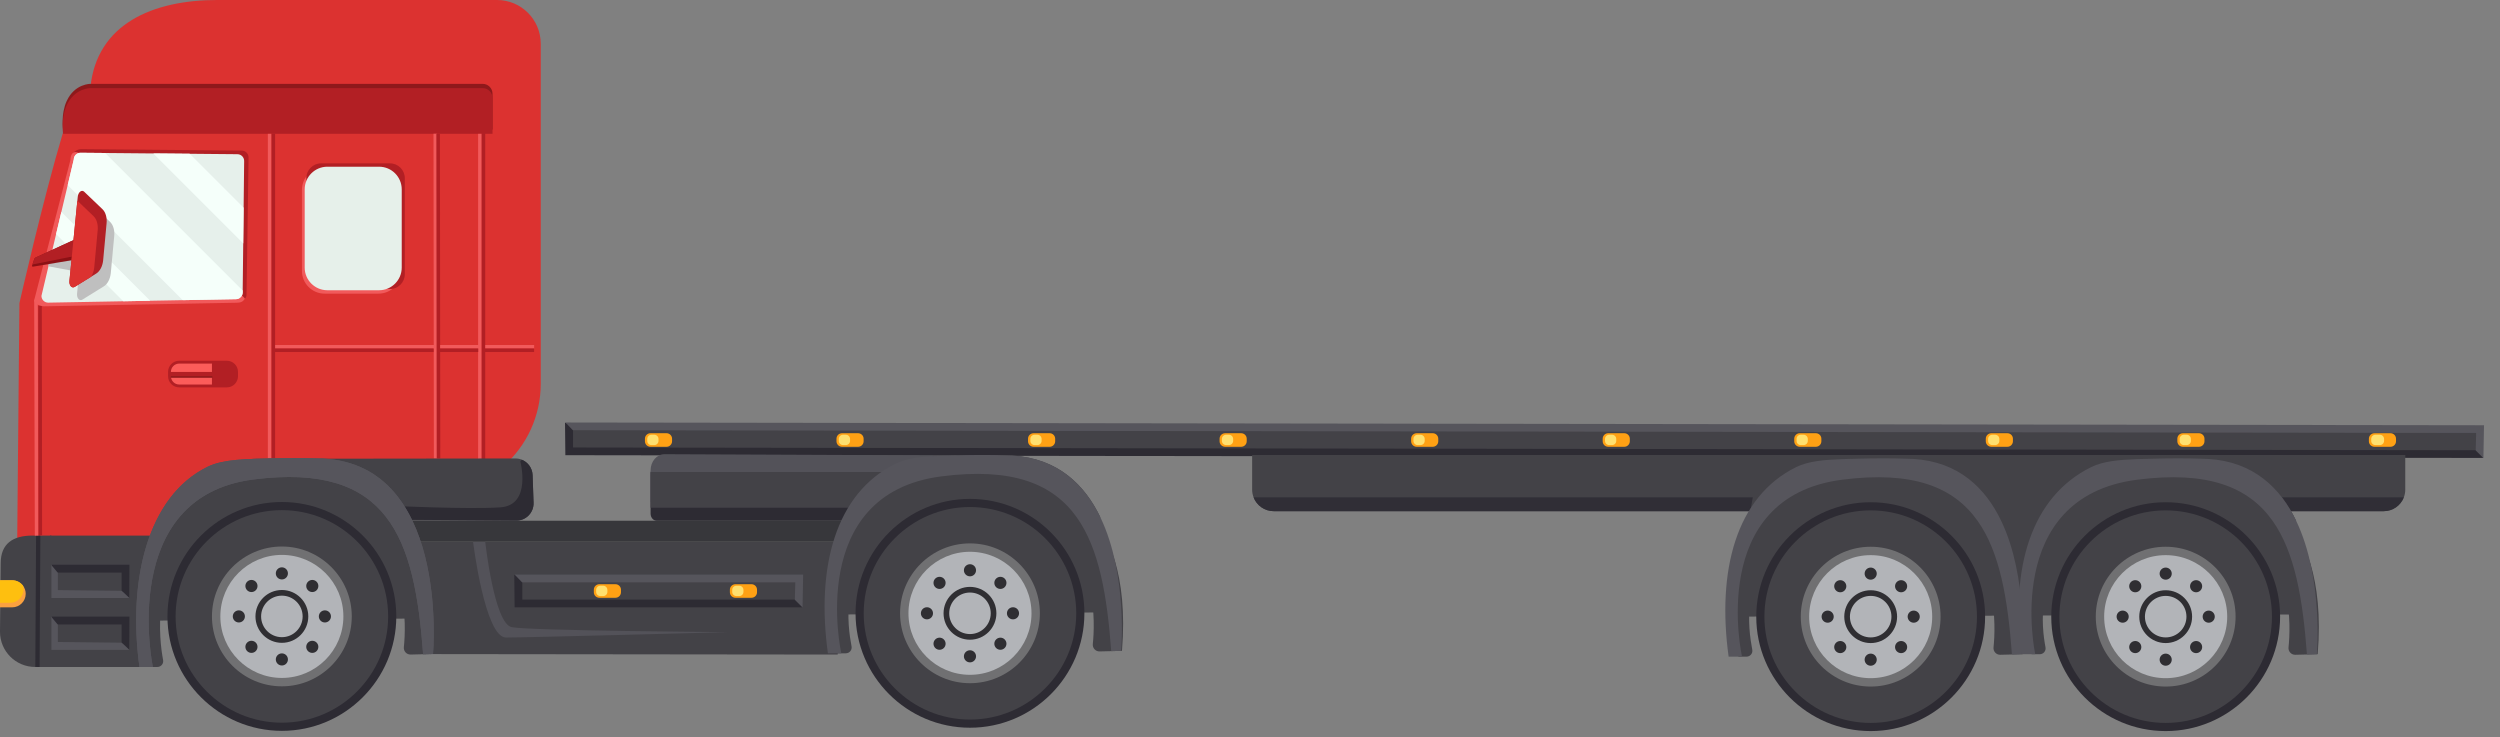 <?xml version="1.0" encoding="UTF-8" standalone="no"?><!DOCTYPE svg PUBLIC "-//W3C//DTD SVG 1.1//EN" "http://www.w3.org/Graphics/SVG/1.1/DTD/svg11.dtd"><svg width="100%" height="100%" viewBox="0 0 6095 1797" version="1.1" xmlns="http://www.w3.org/2000/svg" xmlns:xlink="http://www.w3.org/1999/xlink" xml:space="preserve" xmlns:serif="http://www.serif.com/" style="fill-rule:evenodd;clip-rule:evenodd;stroke-linejoin:round;stroke-miterlimit:2;"><rect x="0" y="0" width="6095" height="1797" fill="#808080" stroke="none"/><rect id="yellow-truck" x="0" y="0" width="6094.55" height="1796.86" style="fill:none;"/><clipPath id="_clip1"><rect x="0" y="0" width="6094.55" height="1796.86"/></clipPath><g clip-path="url(#_clip1)"><g><path d="M6046.57,1103.47l-0,-60.934l-4659.15,-3.233l-0,60.934l4659.15,3.233Z" style="fill:#434247;fill-rule:nonzero;"/><path d="M1378.33,1109.76l4675.73,6.716l-7.612,-18.796l-4649.32,-6.716l-0,-51.538l-19.625,-9.204l0.833,79.538Z" style="fill:#2d2b33;fill-rule:nonzero;"/><path d="M6054.54,1116.83l1.48,-80.083l-4677.43,-6.717l17.917,18.796l4640.38,6.717l-1.129,42.617l18.791,18.67Z" style="fill:#56555c;fill-rule:nonzero;"/><path d="M2105.5,1075.78l-0,-6.116c-0,-7.442 -6.042,-13.484 -13.5,-13.484l-39.167,0c-7.458,0 -13.5,6.042 -13.5,13.484l0,6.116c0,7.446 6.042,13.484 13.5,13.484l39.167,-0c7.458,-0 13.5,-6.038 13.5,-13.484Z" style="fill:#ffa114;fill-rule:nonzero;"/><path d="M2072.42,1074.85l-0,-4.671c-0,-5.683 -4.625,-10.287 -10.292,-10.287l-6.833,-0c-5.709,-0 -10.292,4.604 -10.292,10.287l-0,4.671c-0,5.679 4.583,10.288 10.292,10.288l6.833,-0c5.667,-0 10.292,-4.609 10.292,-10.288Z" style="fill:#ffe06f;fill-rule:nonzero;"/><path d="M1638.5,1075.78l-0,-6.116c-0,-7.442 -6.042,-13.484 -13.5,-13.484l-39.208,0c-7.417,0 -13.459,6.042 -13.459,13.484l0,6.116c0,7.446 6.042,13.484 13.459,13.484l39.208,-0c7.458,-0 13.5,-6.038 13.5,-13.484Z" style="fill:#ffa114;fill-rule:nonzero;"/><path d="M1605.42,1074.85l0,-4.671c0,-5.683 -4.625,-10.287 -10.291,-10.287l-6.834,-0c-5.708,-0 -10.291,4.604 -10.291,10.287l-0,4.671c-0,5.679 4.583,10.288 10.291,10.288l6.834,-0c5.666,-0 10.291,-4.609 10.291,-10.288Z" style="fill:#ffe06f;fill-rule:nonzero;"/><path d="M2572.5,1075.78l0,-6.116c0,-7.442 -6.042,-13.484 -13.5,-13.484l-39.167,0c-7.458,0 -13.5,6.042 -13.5,13.484l0,6.116c0,7.446 6.042,13.484 13.5,13.484l39.167,-0c7.458,-0 13.5,-6.038 13.5,-13.484Z" style="fill:#ffa114;fill-rule:nonzero;"/><path d="M2539.42,1074.85l-0,-4.671c-0,-5.683 -4.625,-10.287 -10.292,-10.287l-6.833,-0c-5.709,-0 -10.292,4.604 -10.292,10.287l0,4.671c0,5.679 4.583,10.288 10.292,10.288l6.833,-0c5.667,-0 10.292,-4.609 10.292,-10.288Z" style="fill:#ffe06f;fill-rule:nonzero;"/><path d="M3039.5,1075.78l-0,-6.116c-0,-7.442 -6.042,-13.484 -13.5,-13.484l-39.167,0c-7.458,0 -13.5,6.042 -13.5,13.484l0,6.116c0,7.446 6.042,13.484 13.5,13.484l39.167,-0c7.458,-0 13.5,-6.038 13.5,-13.484Z" style="fill:#ffa114;fill-rule:nonzero;"/><path d="M3006.42,1074.85l0,-4.671c0,-5.683 -4.625,-10.287 -10.291,-10.287l-6.834,-0c-5.708,-0 -10.291,4.604 -10.291,10.287l-0,4.671c-0,5.679 4.583,10.288 10.291,10.288l6.834,-0c5.666,-0 10.291,-4.609 10.291,-10.288Z" style="fill:#ffe06f;fill-rule:nonzero;"/><path d="M3506.5,1075.78l-0,-6.116c-0,-7.442 -6.042,-13.484 -13.5,-13.484l-39.167,0c-7.458,0 -13.5,6.042 -13.5,13.484l0,6.116c0,7.446 6.042,13.484 13.5,13.484l39.167,-0c7.458,-0 13.5,-6.038 13.5,-13.484Z" style="fill:#ffa114;fill-rule:nonzero;"/><path d="M3473.42,1074.85l-0,-4.671c-0,-5.683 -4.625,-10.287 -10.292,-10.287l-6.833,-0c-5.709,-0 -10.292,4.604 -10.292,10.287l-0,4.671c-0,5.679 4.583,10.288 10.292,10.288l6.833,-0c5.667,-0 10.292,-4.609 10.292,-10.288Z" style="fill:#ffe06f;fill-rule:nonzero;"/><path d="M3973.5,1075.78l-0,-6.116c-0,-7.442 -6.038,-13.484 -13.5,-13.484l-39.167,0c-7.458,0 -13.5,6.042 -13.5,13.484l0,6.116c0,7.446 6.042,13.484 13.5,13.484l39.167,-0c7.462,-0 13.5,-6.038 13.5,-13.484Z" style="fill:#ffa114;fill-rule:nonzero;"/><path d="M3940.42,1074.85l0,-4.671c0,-5.683 -4.624,-10.287 -10.291,-10.287l-6.833,-0c-5.667,-0 -10.292,4.604 -10.292,10.287l-0,4.671c-0,5.679 4.625,10.288 10.292,10.288l6.833,-0c5.667,-0 10.291,-4.609 10.291,-10.288Z" style="fill:#ffe06f;fill-rule:nonzero;"/><path d="M4440.5,1075.78l-0,-6.116c-0,-7.442 -6.033,-13.484 -13.479,-13.484l-39.2,0c-7.446,0 -13.479,6.042 -13.479,13.484l-0,6.116c-0,7.446 6.033,13.484 13.479,13.484l39.2,-0c7.446,-0 13.479,-6.038 13.479,-13.484Z" style="fill:#ffa114;fill-rule:nonzero;"/><path d="M4407.43,1074.85l-0,-4.671c-0,-5.683 -4.608,-10.287 -10.292,-10.287l-6.846,-0c-5.679,-0 -10.287,4.604 -10.287,10.287l-0,4.671c-0,5.679 4.608,10.288 10.287,10.288l6.846,-0c5.684,-0 10.292,-4.609 10.292,-10.288Z" style="fill:#ffe06f;fill-rule:nonzero;"/><path d="M4907.5,1075.78l0,-6.116c0,-7.442 -6.037,-13.484 -13.483,-13.484l-39.196,0c-7.446,0 -13.483,6.042 -13.483,13.484l-0,6.116c-0,7.446 6.037,13.484 13.483,13.484l39.196,-0c7.446,-0 13.483,-6.038 13.483,-13.484Z" style="fill:#ffa114;fill-rule:nonzero;"/><path d="M4874.43,1074.85l-0,-4.671c-0,-5.683 -4.608,-10.287 -10.292,-10.287l-6.841,-0c-5.684,-0 -10.288,4.604 -10.288,10.287l-0,4.671c-0,5.679 4.604,10.288 10.288,10.288l6.841,-0c5.684,-0 10.292,-4.609 10.292,-10.288Z" style="fill:#ffe06f;fill-rule:nonzero;"/><path d="M5374.5,1075.78l0,-6.116c0,-7.442 -6.038,-13.484 -13.483,-13.484l-39.192,0c-7.45,0 -13.483,6.042 -13.483,13.484l-0,6.116c-0,7.446 6.033,13.484 13.483,13.484l39.192,-0c7.445,-0 13.483,-6.038 13.483,-13.484Z" style="fill:#ffa114;fill-rule:nonzero;"/><path d="M5341.43,1074.85l-0,-4.671c-0,-5.683 -4.604,-10.287 -10.288,-10.287l-6.846,-0c-5.679,-0 -10.287,4.604 -10.287,10.287l0,4.671c0,5.679 4.608,10.288 10.287,10.288l6.846,-0c5.684,-0 10.288,-4.609 10.288,-10.288Z" style="fill:#ffe06f;fill-rule:nonzero;"/><path d="M5841.5,1075.78l0,-6.116c0,-7.442 -6.037,-13.484 -13.483,-13.484l-39.192,0c-7.446,0 -13.483,6.042 -13.483,13.484l-0,6.116c-0,7.446 6.037,13.484 13.483,13.484l39.192,-0c7.446,-0 13.483,-6.038 13.483,-13.484Z" style="fill:#ffa114;fill-rule:nonzero;"/><path d="M5812.35,1074.85l-0,-4.671c-0,-5.683 -4.609,-10.287 -10.292,-10.287l-10.758,-0c-5.684,-0 -10.292,4.604 -10.292,10.287l0,4.671c0,5.679 4.608,10.288 10.292,10.288l10.758,-0c5.683,-0 10.292,-4.609 10.292,-10.288Z" style="fill:#ffe06f;fill-rule:nonzero;"/><path d="M3052.71,1109.23l0,84.429c0,6.634 1.25,12.971 3.5,18.792c7.542,19.767 26.709,33.821 49.125,33.821l2706.06,-0c22.446,-0 41.621,-14.054 49.175,-33.821c2.246,-5.821 3.463,-12.158 3.463,-18.792l-0,-84.429l-2811.32,0Z" style="fill:#434247;fill-rule:nonzero;"/><path d="M3056.21,1212.45c7.542,19.767 26.709,33.821 49.125,33.821l2706.06,-0c22.446,-0 41.621,-14.054 49.175,-33.821l-2804.36,-0Z" style="fill:#302e36;fill-rule:nonzero;"/><path d="M5593.68,1498.17l-52.171,-310.563l-1263.95,0l-54.421,315.784l1370.54,-5.221Z" style="fill:#434247;fill-rule:nonzero;"/><path d="M4245.93,1306.31c39.434,-89.887 142.6,-180.837 243.454,-186.896c0.054,0.017 0.092,0 0.142,0c3.396,-0.225 6.788,-0.333 10.167,-0.333c0.121,0.021 0.229,0 0.329,0l164.421,-0.208c111.071,6.729 176.395,71.471 214.537,151.137l-17.571,0.013c31.963,39.441 85.734,135.587 69.905,324.975l-54.555,1.371c-9.816,0.25 -17.583,-8.205 -16.558,-17.975c5.537,-53.03 10.354,-208.463 -105.058,-308.3c-0,-0 -75.659,-70.138 -212.588,-62.709c-90.633,0 -147.529,39.784 -187.291,79.563c-112.275,112.262 -92.917,245.654 -83.221,297.171c1.654,8.741 -5.05,16.808 -13.929,16.808l-19.78,-0c0,-0 -22.354,-226.367 7.596,-294.617Z" style="fill:#434247;fill-rule:nonzero;"/><path d="M4560.73,1344.62c87.55,-0 158.779,71.225 158.779,158.775c0,87.55 -71.229,158.779 -158.779,158.779c-87.546,-0 -158.775,-71.229 -158.775,-158.779c0,-87.55 71.229,-158.775 158.775,-158.775Zm0,437.741c153.821,0 278.967,-125.145 278.967,-278.966c-0,-153.821 -125.146,-278.963 -278.967,-278.963c-153.821,0 -278.962,125.142 -278.962,278.963c-0,153.821 125.141,278.966 278.962,278.966Z" style="fill:#2d2b33;fill-rule:nonzero;"/><path d="M4738.3,1503.4c-0,-98.063 -79.496,-177.563 -177.563,-177.563c-98.066,0 -177.558,79.5 -177.558,177.563c-0,98.067 79.492,177.562 177.558,177.562c98.067,0 177.563,-79.495 177.563,-177.562Z" style="fill:#b2b4b8;fill-rule:nonzero;"/><path d="M4560.73,1452.78c27.917,0 50.621,22.704 50.621,50.617c0,27.912 -22.704,50.621 -50.621,50.621c-27.912,-0 -50.621,-22.709 -50.621,-50.621c0,-27.913 22.709,-50.617 50.621,-50.617Zm0,115.025c35.517,0 64.409,-28.892 64.409,-64.408c-0,-35.517 -28.892,-64.413 -64.409,-64.413c-35.517,0 -64.412,28.896 -64.412,64.413c-0,35.516 28.895,64.408 64.412,64.408Z" style="fill:#2f2e32;fill-rule:nonzero;"/><path d="M4560.73,1353.42c82.7,-0 149.979,67.279 149.979,149.975c0,82.696 -67.279,149.979 -149.979,149.979c-82.696,-0 -149.979,-67.283 -149.979,-149.979c0,-82.696 67.283,-149.975 149.979,-149.975Zm0,355.121c113.121,-0 205.146,-92.025 205.146,-205.146c0,-113.117 -92.025,-205.142 -205.146,-205.142c-113.116,0 -205.141,92.025 -205.141,205.142c-0,113.121 92.025,205.146 205.141,205.146Z" style="fill:#707072;fill-rule:nonzero;"/><path d="M4560.73,1332.97c93.975,-0 170.429,76.458 170.429,170.429c0,93.975 -76.454,170.433 -170.429,170.433c-93.971,0 -170.425,-76.458 -170.425,-170.433c0,-93.971 76.454,-170.429 170.425,-170.429Zm0,429.521c142.867,-0 259.092,-116.226 259.092,-259.092c-0,-142.863 -116.225,-259.088 -259.092,-259.088c-142.862,0 -259.087,116.225 -259.087,259.088c-0,142.866 116.225,259.092 259.087,259.092Z" style="fill:#434247;fill-rule:nonzero;"/><path d="M4214.37,1600.92l32.658,-0c0,-0 -87.329,-388.821 244.225,-431.388c172.283,-22.125 271.642,17.621 330.262,100.513c54.196,76.6 73.588,190.079 83.601,325.558l24.129,-0.608c-0,-0 16.558,-185.434 -50.263,-324.988c-38.146,-79.666 -103.466,-144.412 -214.537,-151.137c-6.321,-0.396 -12.796,-0.588 -19.413,-0.588c-33.879,-1.221 -73.591,-1.133 -114.121,0c-10.258,0.275 -20.596,0.504 -30.883,0.8c-0.104,0 -0.212,0.017 -0.329,0c-3.396,0.104 -6.792,0.23 -10.167,0.329c-0.058,0 -0.092,0.021 -0.146,0c-41.158,1.484 -80.745,4.875 -109.733,19.1c-147.858,72.525 -193.942,253.7 -165.283,462.409Z" style="fill:#56555c;fill-rule:nonzero;"/><path d="M4545.96,1608.29c0,8.162 6.609,14.775 14.771,14.775c8.163,-0 14.779,-6.613 14.779,-14.775c0,-8.163 -6.616,-14.78 -14.779,-14.78c-8.162,0 -14.771,6.617 -14.771,14.78Z" style="fill:#2f2e32;fill-rule:nonzero;"/><path d="M4624.45,1588.02c5.771,5.77 15.129,5.77 20.9,-0c5.775,-5.775 5.775,-15.13 -0,-20.896c-5.771,-5.771 -15.129,-5.771 -20.9,-0c-5.767,5.766 -5.767,15.121 -0,20.896Z" style="fill:#2f2e32;fill-rule:nonzero;"/><path d="M4665.63,1518.17c8.158,-0 14.775,-6.613 14.775,-14.775c0,-8.163 -6.617,-14.775 -14.775,-14.775c-8.162,-0 -14.779,6.612 -14.779,14.775c-0,8.162 6.617,14.775 14.779,14.775Z" style="fill:#2f2e32;fill-rule:nonzero;"/><path d="M4645.35,1439.67c5.771,-5.771 5.771,-15.125 -0,-20.896c-5.771,-5.771 -15.125,-5.771 -20.896,0c-5.771,5.771 -5.771,15.125 0,20.896c5.771,5.771 15.125,5.771 20.896,-0Z" style="fill:#2f2e32;fill-rule:nonzero;"/><path d="M4575.51,1398.51c0,-8.166 -6.612,-14.779 -14.775,-14.779c-8.162,0 -14.775,6.613 -14.775,14.779c0,8.159 6.613,14.775 14.775,14.775c8.163,0 14.775,-6.616 14.775,-14.775Z" style="fill:#2f2e32;fill-rule:nonzero;"/><path d="M4497.01,1418.78c-5.767,-5.775 -15.121,-5.775 -20.892,0c-5.77,5.771 -5.77,15.129 0,20.892c5.771,5.775 15.125,5.775 20.892,-0c5.771,-5.763 5.771,-15.121 0,-20.892Z" style="fill:#2f2e32;fill-rule:nonzero;"/><path d="M4455.84,1488.62c-8.163,-0 -14.78,6.608 -14.78,14.775c0,8.158 6.617,14.775 14.78,14.775c8.162,-0 14.775,-6.617 14.775,-14.775c-0,-8.167 -6.613,-14.775 -14.775,-14.775Z" style="fill:#2f2e32;fill-rule:nonzero;"/><path d="M4476.12,1567.12c-5.77,5.771 -5.77,15.125 0,20.896c5.771,5.77 15.125,5.77 20.892,-0c5.775,-5.771 5.775,-15.125 0,-20.896c-5.767,-5.771 -15.121,-5.771 -20.892,-0Z" style="fill:#2f2e32;fill-rule:nonzero;"/><path d="M4965.14,1306.31c39.433,-89.887 142.604,-180.837 243.458,-186.896c0.05,0.017 0.083,0 0.137,0c3.396,-0.225 6.792,-0.333 10.167,-0.333c0.121,0.021 0.229,0 0.329,0l164.421,-0.208c111.075,6.729 176.396,71.471 214.542,151.137l-17.575,0.013c31.966,39.441 85.733,135.587 69.904,324.975l-54.554,1.371c-9.817,0.25 -17.584,-8.205 -16.563,-17.975c5.538,-53.03 10.358,-208.463 -105.058,-308.3c-0,-0 -75.654,-70.138 -212.583,-62.709c-90.634,0 -147.53,39.784 -187.292,79.563c-112.275,112.262 -97.246,239.733 -87.546,291.25c1.654,8.737 -5.05,16.8 -13.933,16.8l-19.775,-0c-0,-0 -18.025,-220.438 11.921,-288.688Z" style="fill:#434247;fill-rule:nonzero;"/><path d="M5279.94,1344.62c87.55,-0 158.779,71.225 158.779,158.775c-0,87.55 -71.229,158.779 -158.779,158.779c-87.551,-0 -158.776,-71.229 -158.776,-158.779c0,-87.55 71.225,-158.775 158.776,-158.775Zm-0,437.741c153.82,0 278.962,-125.145 278.962,-278.966c0,-153.821 -125.142,-278.963 -278.962,-278.963c-153.821,0 -278.963,125.142 -278.963,278.963c0,153.821 125.142,278.966 278.963,278.966Z" style="fill:#2d2b33;fill-rule:nonzero;"/><path d="M5457.5,1503.4c0,-98.063 -79.496,-177.563 -177.562,-177.563c-98.063,0 -177.559,79.5 -177.559,177.563c0,98.067 79.496,177.562 177.559,177.562c98.066,0 177.562,-79.495 177.562,-177.562Z" style="fill:#b2b4b8;fill-rule:nonzero;"/><path d="M5279.94,1452.78c27.916,0 50.62,22.704 50.62,50.617c0,27.912 -22.704,50.621 -50.62,50.621c-27.909,-0 -50.621,-22.709 -50.621,-50.621c-0,-27.913 22.712,-50.617 50.621,-50.617Zm-0,115.025c35.516,0 64.412,-28.892 64.412,-64.408c-0,-35.517 -28.896,-64.413 -64.412,-64.413c-35.517,0 -64.409,28.896 -64.409,64.413c0,35.516 28.892,64.408 64.409,64.408Z" style="fill:#2f2e32;fill-rule:nonzero;"/><path d="M5279.95,1353.42c82.696,-0 149.975,67.279 149.975,149.975c-0,82.696 -67.279,149.979 -149.975,149.979c-82.7,-0 -149.98,-67.283 -149.98,-149.979c0,-82.696 67.28,-149.975 149.98,-149.975Zm-0,355.121c113.116,-0 205.141,-92.025 205.141,-205.146c0,-113.117 -92.025,-205.142 -205.141,-205.142c-113.121,0 -205.146,92.025 -205.146,205.142c-0,113.121 92.025,205.146 205.146,205.146Z" style="fill:#707072;fill-rule:nonzero;"/><path d="M5279.94,1332.97c93.975,-0 170.429,76.458 170.429,170.429c-0,93.975 -76.454,170.433 -170.429,170.433c-93.976,0 -170.43,-76.458 -170.43,-170.433c0,-93.971 76.454,-170.429 170.43,-170.429Zm-0,429.521c142.862,-0 259.091,-116.226 259.091,-259.092c0,-142.863 -116.229,-259.088 -259.091,-259.088c-142.863,0 -259.092,116.225 -259.092,259.088c-0,142.866 116.229,259.092 259.092,259.092Z" style="fill:#434247;fill-rule:nonzero;"/><path d="M4929.25,1595l32.662,-0c0,-0 -83,-382.896 248.55,-425.467c172.288,-22.125 271.642,17.625 330.263,100.513c54.2,76.6 73.592,190.079 83.6,325.558l24.133,-0.604c0,-0 16.554,-185.433 -50.262,-324.992c-38.146,-79.666 -103.467,-144.412 -214.542,-151.137c-6.321,-0.392 -12.796,-0.588 -19.408,-0.588c-33.884,-1.221 -73.596,-1.137 -114.121,0c-10.258,0.28 -20.6,0.504 -30.888,0.8c-0.104,0 -0.208,0.017 -0.333,0c-3.396,0.104 -6.792,0.225 -10.167,0.329c-0.05,0 -0.087,0.017 -0.137,0c-41.158,1.484 -80.746,4.875 -109.733,19.1c-147.863,72.525 -198.275,247.775 -169.617,456.488Z" style="fill:#56555c;fill-rule:nonzero;"/><path d="M5265.17,1608.29c0,8.162 6.617,14.775 14.78,14.775c8.158,-0 14.775,-6.613 14.775,-14.775c-0,-8.163 -6.617,-14.78 -14.775,-14.78c-8.163,0 -14.78,6.617 -14.78,14.78Z" style="fill:#2f2e32;fill-rule:nonzero;"/><path d="M5343.67,1588.02c5.77,5.77 15.125,5.77 20.895,-0c5.771,-5.775 5.771,-15.13 0,-20.896c-5.77,-5.771 -15.125,-5.771 -20.895,-0c-5.771,5.766 -5.771,15.121 -0,20.896Z" style="fill:#2f2e32;fill-rule:nonzero;"/><path d="M5384.84,1518.17c8.163,-0 14.775,-6.613 14.775,-14.775c0,-8.163 -6.612,-14.775 -14.775,-14.775c-8.162,-0 -14.775,6.612 -14.775,14.775c0,8.162 6.613,14.775 14.775,14.775Z" style="fill:#2f2e32;fill-rule:nonzero;"/><path d="M5364.56,1439.67c5.771,-5.771 5.771,-15.125 0,-20.896c-5.766,-5.771 -15.125,-5.771 -20.895,0c-5.771,5.771 -5.771,15.125 -0,20.896c5.77,5.771 15.129,5.771 20.895,-0Z" style="fill:#2f2e32;fill-rule:nonzero;"/><path d="M5294.72,1398.51c-0,-8.166 -6.617,-14.779 -14.779,-14.779c-8.159,0 -14.78,6.613 -14.78,14.779c0,8.159 6.621,14.775 14.78,14.775c8.162,0 14.779,-6.616 14.779,-14.775Z" style="fill:#2f2e32;fill-rule:nonzero;"/><path d="M5216.22,1418.78c-5.771,-5.775 -15.129,-5.775 -20.896,0c-5.771,5.771 -5.771,15.129 -0,20.892c5.767,5.775 15.125,5.775 20.896,-0c5.77,-5.763 5.77,-15.121 -0,-20.892Z" style="fill:#2f2e32;fill-rule:nonzero;"/><path d="M5175.05,1488.62c-8.163,-0 -14.779,6.608 -14.779,14.775c-0,8.158 6.616,14.775 14.779,14.775c8.158,-0 14.775,-6.617 14.775,-14.775c-0,-8.167 -6.617,-14.775 -14.775,-14.775Z" style="fill:#2f2e32;fill-rule:nonzero;"/><path d="M5195.32,1567.12c-5.771,5.771 -5.771,15.125 -0,20.896c5.771,5.77 15.125,5.77 20.896,-0c5.775,-5.771 5.775,-15.125 -0,-20.896c-5.771,-5.771 -15.125,-5.771 -20.896,-0Z" style="fill:#2f2e32;fill-rule:nonzero;"/><path d="M2042.21,1595.81l46.209,-275.25l-1109,0l67.292,274.092l995.5,1.158Z" style="fill:#434247;fill-rule:nonzero;"/><path d="M1182.96,1320.56c-0,0 21.709,199.642 64.5,208.442c42.792,8.8 527.792,12.142 527.792,12.142c-0,-0 -490.084,13.15 -541.625,13.15c-51.584,-0 -80.334,-233.734 -80.334,-233.734l29.667,0Z" style="fill:#535259;fill-rule:nonzero;"/><path d="M2040.12,1320.56l48.292,-51.066l-1109,-0l17.292,51.066l1043.42,0Z" style="fill:#37373b;fill-rule:nonzero;"/><path d="M1254.62,1480.68l701.5,0l-7.625,-18.787l-675.083,-0l-0,-51.542l-19.626,-9.204l0.834,79.533Z" style="fill:#2d2b33;fill-rule:nonzero;"/><path d="M1956.62,1481.03l1.458,-80.075l-703.208,0l17.917,18.788l666.166,-0l-1.125,42.616l18.792,18.671Z" style="fill:#56555c;fill-rule:nonzero;"/><path d="M1845.62,1443.88l-0,-6.113c-0,-7.45 -6.042,-13.483 -13.5,-13.483l-39.209,0c-7.416,0 -13.458,6.033 -13.458,13.483l0,6.113c0,7.446 6.042,13.483 13.458,13.483l39.209,0c7.458,0 13.5,-6.037 13.5,-13.483Z" style="fill:#ffa114;fill-rule:nonzero;"/><path d="M1812.54,1442.95l-0,-4.667c-0,-5.683 -4.625,-10.287 -10.292,-10.287l-6.833,-0c-5.709,-0 -10.292,4.604 -10.292,10.287l-0,4.667c-0,5.683 4.583,10.287 10.292,10.287l6.833,0c5.667,0 10.292,-4.604 10.292,-10.287Z" style="fill:#ffe06f;fill-rule:nonzero;"/><path d="M1513.92,1443.88l-0,-6.113c-0,-7.45 -6.042,-13.483 -13.5,-13.483l-39.209,0c-7.417,0 -13.458,6.033 -13.458,13.483l-0,6.113c-0,7.446 6.041,13.483 13.458,13.483l39.209,0c7.458,0 13.5,-6.037 13.5,-13.483Z" style="fill:#ffa114;fill-rule:nonzero;"/><path d="M1480.83,1442.95l0,-4.667c0,-5.683 -4.625,-10.287 -10.292,-10.287l-6.833,-0c-5.708,-0 -10.292,4.604 -10.292,10.287l0,4.667c0,5.683 4.584,10.287 10.292,10.287l6.833,0c5.667,0 10.292,-4.604 10.292,-10.287Z" style="fill:#ffe06f;fill-rule:nonzero;"/><path d="M2161.96,1269.49l132.334,-126.734l-673.167,-24.641c-19.125,-0.704 -35,17.162 -35,39.441l-0,94.688c-0,9.521 6.667,17.246 14.833,17.246l561,-0Z" style="fill:#2d2b33;fill-rule:nonzero;"/><path d="M2162.96,1223.87l170.083,-113.421l-712.833,-3.129c-18.791,-0.084 -34.083,17.612 -34.083,39.471l-0,77.079l576.833,-0Z" style="fill:#535259;fill-rule:nonzero;"/><path d="M2161.96,1237.79l148.959,-87.045l-724.792,-0l-0,87.045l575.833,0Z" style="fill:#434247;fill-rule:nonzero;"/><path d="M47.333,739.033l-5.541,595.446l356.041,-13.054l82.459,-147.621l718.291,-12.262l27.167,-23.5c58.791,-50.796 92.583,-124.642 92.583,-202.342l0,-829.017c0,-58.92 -47.75,-106.683 -106.667,-106.683l-681.791,0c-157.834,0 -293.75,58.671 -309.375,212.384c-0.375,3.849 -40.708,23.491 -67.084,111.424c-48.041,160.117 -106.083,415.225 -106.083,415.225Z" style="fill:#dc3230;fill-rule:nonzero;"/><path d="M978.125,660.637l0,-197.645c0,-30.517 -24.75,-55.259 -55.25,-55.259l-131.5,0c-30.5,0 -55.25,24.742 -55.25,55.259l-0,197.645c-0,30.517 24.75,55.25 55.25,55.25l131.5,0c30.5,0 55.25,-24.733 55.25,-55.25Z" style="fill:#f15a5b;fill-rule:nonzero;"/><path d="M986.958,668.225l0,-233.496c0,-20.133 -16.125,-36.458 -36.041,-36.458l-168.125,-0c-19.917,-0 -36.084,16.325 -36.084,36.458l13.25,226.35c0,20.133 16.167,36.458 36.083,36.458l154.876,7.146c19.916,0 36.041,-16.32 36.041,-36.458Z" style="fill:#b21f24;fill-rule:nonzero;"/><path d="M979.416,652.367l0,-190.68c0,-30.52 -24.708,-55.258 -55.25,-55.258l-126.083,0c-30.5,0 -55.25,24.738 -55.25,55.258l0,190.68c0,30.52 24.75,55.254 55.25,55.254l126.083,-0c30.542,-0 55.25,-24.734 55.25,-55.254Z" style="fill:#e6f0ea;fill-rule:nonzero;"/><path d="M1200.75,315.838l-0,-87.392c-0,-13.271 -10.75,-24.03 -24.042,-24.03l-955.416,0c-0,0 -39,-1.016 -58.709,41.917c-14.5,31.663 -8.792,69.505 -8.792,69.505l1046.96,-0Z" style="fill:#8e191b;fill-rule:nonzero;"/><path d="M1200.75,326.283l-0,-87.391c-0,-13.271 -10.75,-24.033 -24.042,-24.033l-955.416,-0c-0,-0 -39,-1.013 -58.709,41.916c-14.5,31.666 -8.792,69.508 -8.792,69.508l1046.96,0Z" style="fill:#b21f24;fill-rule:nonzero;"/><path d="M576.75,917.304l-0,-10.712c-0,-13.046 -10.583,-23.625 -23.625,-23.625l-116.292,-0c-13.041,-0 -23.625,10.579 -23.625,23.625l0,10.712c0,13.05 10.584,23.625 23.625,23.625l116.292,0c13.042,0 23.625,-10.575 23.625,-23.625Z" style="fill:#fb5c5a;fill-rule:nonzero;"/><path d="M576.75,917.304l-0,-10.712c-0,-13.046 -10.583,-23.625 -23.625,-23.625l-32.792,-0c-2,-0 -3.625,1.612 -3.625,3.591l0,50.779c0,1.988 1.625,3.592 3.625,3.592l32.792,0c13.042,0 23.625,-10.575 23.625,-23.625Z" style="fill:#b21f24;fill-rule:nonzero;"/><path d="M553.125,886.45c11.125,-0 20.167,9.033 20.167,20.142l-0,10.712c-0,11.108 -9.042,20.146 -20.167,20.146l-116.292,-0c-11.083,-0 -20.125,-9.038 -20.125,-20.146l0,-10.712c0,-11.109 9.042,-20.142 20.125,-20.142l116.292,-0Zm-116.292,57.967l116.292,-0c14.958,-0 27.125,-12.163 27.125,-27.113l0,-10.712c0,-14.95 -12.167,-27.109 -27.125,-27.109l-116.292,0c-14.916,0 -27.083,12.159 -27.083,27.109l-0,10.712c-0,14.95 12.167,27.113 27.083,27.113Z" style="fill:#b21f24;fill-rule:nonzero;"/><rect x="416.416" y="910.688" width="101.417" height="10.354" style="fill:#8e191b;fill-rule:nonzero;"/><rect x="414.25" y="906.775" width="161.5" height="10.346" style="fill:#b21f24;fill-rule:nonzero;"/><path d="M370.375,1626.08l5.667,-67.125l25.708,-253.216l-279.875,-0l0,320.341l248.5,0Z" style="fill:#434247;fill-rule:nonzero;"/><path d="M125.333,1376.9l171.125,-0l0,-0.004l19.125,-0l-0.416,80.958l-18.709,-13.058l0,-48.746l-171.125,-0l0,-19.15Z" style="fill:#2d2b33;fill-rule:nonzero;"/><path d="M141,1396.53l-0,42.167l155.458,1.729c1.167,0.017 18.709,17.429 18.709,17.429l-174.167,-0.004l-0,0.004l-19.167,0l0,-84.358l19.167,23.033Z" style="fill:#56555c;fill-rule:nonzero;"/><path d="M125.333,1503.34l190.25,-0l-0.416,80.95l-18.709,-13.055l0,-48.75l-171.125,0l0,-19.145Z" style="fill:#2d2b33;fill-rule:nonzero;"/><path d="M141,1522.98l-0,42.167l155.458,1.729c1.167,0.012 18.709,17.421 18.709,17.421l-193.334,-0l0,-84.355l19.167,23.038Z" style="fill:#56555c;fill-rule:nonzero;"/><path d="M125.333,1626.08l0,-320.341l-46.542,-0c-47.375,-0 -77.041,19.82 -77.041,67.191l-1.75,167.371c0,47.371 38.417,85.779 85.792,85.779l39.541,0Z" style="fill:#434247;fill-rule:nonzero;"/><path d="M96.541,1626.11l1.876,-320.337l-10.459,-0.067l-1.875,320.342l10.458,0.062Z" style="fill:#2d2b33;fill-rule:nonzero;"/><path d="M0,1414.72l0,65.983l29.667,0c18.208,0 32.999,-14.762 32.999,-32.992c0,-7.241 -2.333,-13.941 -6.333,-19.395c-5.958,-8.254 -15.708,-13.596 -26.666,-13.596l-29.667,-0Z" style="fill:#faa13f;fill-rule:nonzero;"/><path d="M0,1414.72l0,54.946l24.458,-0c18.209,-0 32.959,-14.763 32.959,-32.992c-0,-2.892 -0.334,-5.692 -1.084,-8.358c-5.958,-8.254 -15.708,-13.596 -26.666,-13.596l-29.667,-0Z" style="fill:#febf0f;fill-rule:nonzero;"/><rect x="653.042" y="326.283" width="8.708" height="791.375" style="fill:#f15a5b;fill-rule:nonzero;"/><rect x="662.042" y="325.575" width="8.708" height="791.375" style="fill:#b21f24;fill-rule:nonzero;"/><path d="M1057.75,1117.68l8.708,-0.008l-0.875,-791.675l-8.708,0.008l0.875,791.675Z" style="fill:#f15a5b;fill-rule:nonzero;"/><path d="M1064.71,1117.68l8.709,-0.008l-0.876,-791.675l-8.708,0.008l0.875,791.675Z" style="fill:#b21f24;fill-rule:nonzero;"/><rect x="1165.67" y="326.283" width="8.666" height="862.808" style="fill:#f15a5b;fill-rule:nonzero;"/><rect x="1174.33" y="324.479" width="8.708" height="864.613" style="fill:#b21f24;fill-rule:nonzero;"/><rect x="670.833" y="841.104" width="391.25" height="8.704" style="fill:#f15a5b;fill-rule:nonzero;"/><rect x="669.041" y="849.525" width="388.083" height="8.708" style="fill:#b21f24;fill-rule:nonzero;"/><rect x="1073.12" y="841.104" width="96.125" height="8.704" style="fill:#f15a5b;fill-rule:nonzero;"/><rect x="1071.38" y="849.525" width="94.583" height="8.708" style="fill:#b21f24;fill-rule:nonzero;"/><rect x="1183.08" y="841.104" width="119.167" height="8.704" style="fill:#f15a5b;fill-rule:nonzero;"/><rect x="1181.33" y="849.525" width="120.792" height="8.708" style="fill:#b21f24;fill-rule:nonzero;"/><path d="M84.875,1305.75l8.708,-0.021l-1.5,-574.616l-8.708,0.021l1.5,574.616Z" style="fill:#f15a5b;fill-rule:nonzero;"/><path d="M93.916,1305.03l8.709,-0.008l-0.667,-559.817l-8.666,0.013l0.624,559.812Z" style="fill:#b21f24;fill-rule:nonzero;"/><path d="M177.25,379.112l-76.208,341.871c-0,9.33 7.541,16.871 16.833,16.871l464.583,-5.646c9.25,0 18.542,-3.625 18.542,-12.954l5.041,-335.271c0,-9.329 -7.541,-16.875 -16.833,-16.875l-390.791,-3.562c-9.292,-0 -21.167,6.238 -21.167,15.566Z" style="fill:#b21f24;fill-rule:nonzero;"/><path d="M171.875,389.342l-88.5,342.312c0,9.321 15.458,15.129 24.792,15.129l467.583,-8.691c9.291,-0 16.542,-1.309 21.25,-10.351l-104.292,-114.599c0,-9.325 52.833,-158.759 43.584,-158.759l-351.584,-83.712c-9.333,-0 -12.833,9.342 -12.833,18.671Z" style="fill:#f15a5b;fill-rule:nonzero;"/><path d="M101.042,721.396c-0,9.1 7.375,16.466 16.458,16.466l183.125,-3.395l65.5,-1.217l79.375,-1.479l129.666,-2.404c6.959,-0 12.917,-4.334 15.334,-10.446c0.708,-1.863 1.125,-3.9 1.125,-6.025l0.042,-4.579l1.333,-114.905l0.958,-87.012l1.292,-113.979c-0,-9.109 -7.375,-16.471 -16.459,-16.471l-116.333,-1.062l-88.792,-0.805l-117.291,-1.079l-33.209,-0.296l-26.833,-0.237c-9.083,-0 -16.458,7.358 -16.458,16.466l-14.792,62.396l-15.5,65.359l-12.792,53.95l-35.749,150.754Z" style="fill:#e6f0eb;fill-rule:nonzero;"/><path d="M373.666,374.083l219.334,219.334l0.958,-87.017l-131.5,-131.512l-88.792,-0.805Z" style="fill:#f5fffa;fill-rule:nonzero;"/><path d="M136.791,570.642l163.834,163.82l65.5,-1.212l-216.542,-216.562l-12.792,53.954Z" style="fill:#f5fffa;fill-rule:nonzero;"/><path d="M165.083,451.333l280.417,280.438l129.666,-2.404c6.959,-0 12.917,-4.334 15.334,-10.446c0.708,-1.863 1.125,-3.9 1.125,-6.021l0.042,-4.583l-335.292,-335.313l-33.209,-0.296l-26.833,-0.237c-9.083,-0 -16.458,7.358 -16.458,16.466l-14.792,62.396Z" style="fill:#f5fffa;fill-rule:nonzero;"/><path d="M200.833,730.546l39.875,-24.737l12.583,-7.788c8.834,-5.484 15.334,-17.792 16.792,-31.842l8.375,-90.337c1.458,-14.034 -2.333,-27.421 -9.875,-34.613l-44.583,-42.67c-6.042,-5.78 -14.542,0.728 -15.75,11.995l-1,9.8l-19.333,195.2c-1.167,11.267 5.833,19.379 12.916,14.992Z" style="fill:#bfbfbf;fill-rule:nonzero;"/><path d="M118.125,649.379l75.458,13.954l0,-49.25l-70.25,13.238c-1.5,0.7 -7.042,22.35 -5.208,22.058Z" style="fill:#bfbfbf;fill-rule:nonzero;"/><path d="M81.041,650.046l101.334,-16.859l0,-49.249l-95.458,43.787c-1.542,0.7 -2.584,1.742 -3,2.929l-3.501,10.317l-2.416,7.1c-0.417,1.204 1.208,2.266 3.041,1.975Z" style="fill:#8c1115;fill-rule:nonzero;"/><path d="M79.083,644.792c0.292,-0 103.292,-20.733 103.292,-20.733l0,-40.121l-95.458,43.787c-1.5,0.7 -2.584,1.738 -3,2.933l-4.834,14.134Z" style="fill:#b21f24;fill-rule:nonzero;"/><path d="M182.167,699.458l39.916,-24.737l12.583,-7.788c8.834,-5.483 15.334,-17.792 16.792,-31.841l8.375,-90.342c1.459,-14.029 -2.333,-27.417 -9.875,-34.609l-44.625,-42.67c-6,-5.779 -14.542,0.729 -15.708,11.996l-1.042,9.799l-19.291,195.201c-1.209,11.266 5.791,19.379 12.875,14.991Z" style="fill:#b21f24;fill-rule:nonzero;"/><path d="M182.167,699.458l39.916,-24.737c4.042,-6.113 6.792,-14.021 7.667,-22.567l8.375,-90.321c1.5,-14.05 -2.333,-27.441 -9.875,-34.633l-39.667,-37.934l-19.291,195.201c-1.209,11.266 5.791,19.379 12.875,14.991Z" style="fill:#dc3230;fill-rule:nonzero;"/><path d="M372.375,1305.74c40.875,-93.059 149.958,-187.23 254.125,-187.23l630,-0.8c5.542,0 10.792,1.067 15.625,3.034c15,5.987 25.792,20.42 26.375,37.533l2.333,67.517c0.792,23.729 -18.208,43.42 -41.916,43.47l-273.125,0.192c32,39.454 85.749,135.592 69.916,324.967l-54.541,1.375c-9.834,0.246 -17.584,-8.204 -16.584,-17.971c5.708,-54.504 10.667,-217.179 -114.916,-316.487c-24.417,-18.275 -93,-60.371 -200.626,-54.521c-90.625,-0 -147.541,39.779 -187.333,79.558c-112.25,112.262 -93.791,271.383 -84.042,322.904c1.625,8.733 -5.083,16.8 -13.958,16.8l-19.791,0c-0,0 -21.459,-252.096 8.458,-320.341Z" style="fill:#434247;fill-rule:nonzero;"/><path d="M952.583,1266.88l306.334,2.387c23.708,-0.054 42.708,-19.741 41.916,-43.475l-2.333,-67.512c-0.583,-17.117 -11.375,-31.55 -26.375,-37.533l-3.584,4.225c0,-0 28.459,106.775 -48.791,111.962c-77.292,5.188 -268.959,-3.758 -268.959,-3.758l1.792,33.704Z" style="fill:#2d2b33;fill-rule:nonzero;"/><path d="M1013.79,1507.96l-75.124,-310.563l-502.834,-0l-68.708,315.787l646.666,-5.224Z" style="fill:#434247;fill-rule:nonzero;"/><path d="M1055.71,1594.42c0,-0 42.542,-476.717 -284.208,-476.717c-33.875,-1.216 -73.583,-1.125 -114.125,0c-54.959,1.53 -112.583,1.263 -151.25,20.234c-147.875,72.52 -194.833,279.425 -166.167,488.133l32.667,-0c-0,-0 -86.459,-414.533 245.083,-457.117c331.542,-42.583 393.042,144.021 413.875,426.075l24.125,-0.608Z" style="fill:#56555c;fill-rule:nonzero;"/><path d="M687.208,1344.05c87.542,0 158.75,71.225 158.75,158.775c0,87.55 -71.208,158.779 -158.75,158.779c-87.542,0 -158.792,-71.229 -158.792,-158.779c0,-87.55 71.25,-158.775 158.792,-158.775Zm0,437.742c153.792,-0 278.959,-125.142 278.959,-278.967c-0,-153.821 -125.167,-278.963 -278.959,-278.963c-153.833,0 -278.958,125.142 -278.958,278.963c-0,153.825 125.125,278.967 278.958,278.967Z" style="fill:#2d2b33;fill-rule:nonzero;"/><path d="M864.75,1502.83c-0,-98.062 -79.5,-177.563 -177.542,-177.563c-98.083,0 -177.583,79.501 -177.583,177.563c-0,98.063 79.5,177.562 177.583,177.562c98.042,0 177.542,-79.499 177.542,-177.562Z" style="fill:#b2b4b8;fill-rule:nonzero;"/><path d="M687.208,1452.2c27.917,0 50.625,22.713 50.625,50.621c0,27.913 -22.708,50.617 -50.625,50.617c-27.916,-0 -50.625,-22.704 -50.625,-50.617c0,-27.908 22.709,-50.621 50.625,-50.621Zm0,115.033c35.5,0 64.417,-28.895 64.417,-64.412c0,-35.517 -28.917,-64.413 -64.417,-64.413c-35.541,0 -64.416,28.896 -64.416,64.413c-0,35.517 28.875,64.412 64.416,64.412Z" style="fill:#2f2e32;fill-rule:nonzero;"/><path d="M687.208,1352.85c82.709,0 149.958,67.279 149.958,149.975c0,82.696 -67.249,149.979 -149.958,149.979c-82.708,0 -150,-67.283 -150,-149.979c0,-82.696 67.292,-149.975 150,-149.975Zm0,355.121c113.125,-0 205.125,-92.029 205.125,-205.146c-0,-113.121 -92,-205.146 -205.125,-205.146c-113.125,0 -205.167,92.025 -205.167,205.146c0,113.117 92.042,205.146 205.167,205.146Z" style="fill:#707072;fill-rule:nonzero;"/><path d="M687.208,1332.4c93.959,-0 170.417,76.454 170.417,170.429c-0,93.975 -76.458,170.433 -170.417,170.433c-94,0 -170.458,-76.458 -170.458,-170.433c0,-93.975 76.458,-170.429 170.458,-170.429Zm0,429.521c142.834,-0 259.084,-116.225 259.084,-259.092c-0,-142.863 -116.25,-259.087 -259.084,-259.087c-142.875,-0 -259.083,116.224 -259.083,259.087c0,142.867 116.208,259.092 259.083,259.092Z" style="fill:#434247;fill-rule:nonzero;"/><path d="M672.417,1607.72c-0,8.166 6.625,14.775 14.791,14.775c8.167,-0 14.75,-6.609 14.75,-14.775c0,-8.163 -6.583,-14.775 -14.75,-14.775c-8.166,-0 -14.791,6.612 -14.791,14.775Z" style="fill:#2f2e32;fill-rule:nonzero;"/><path d="M750.917,1587.45c5.791,5.771 15.125,5.771 20.916,-0c5.75,-5.771 5.75,-15.129 0,-20.896c-5.791,-5.775 -15.125,-5.775 -20.916,-0c-5.75,5.767 -5.75,15.125 -0,20.896Z" style="fill:#2f2e32;fill-rule:nonzero;"/><path d="M792.083,1517.6c8.167,0 14.792,-6.612 14.792,-14.779c0,-8.158 -6.625,-14.775 -14.792,-14.775c-8.166,0 -14.75,6.617 -14.75,14.775c0,8.167 6.584,14.779 14.75,14.779Z" style="fill:#2f2e32;fill-rule:nonzero;"/><path d="M771.833,1439.1c5.75,-5.771 5.75,-15.129 0,-20.896c-5.791,-5.775 -15.125,-5.775 -20.916,0c-5.75,5.767 -5.75,15.125 -0,20.896c5.791,5.771 15.125,5.771 20.916,0Z" style="fill:#2f2e32;fill-rule:nonzero;"/><path d="M701.958,1397.93c0,-8.162 -6.583,-14.779 -14.75,-14.779c-8.166,0 -14.791,6.617 -14.791,14.779c-0,8.159 6.625,14.775 14.791,14.775c8.167,0 14.75,-6.616 14.75,-14.775Z" style="fill:#2f2e32;fill-rule:nonzero;"/><path d="M623.458,1418.2c-5.75,-5.775 -15.125,-5.775 -20.875,0c-5.791,5.775 -5.791,15.129 0,20.9c5.75,5.771 15.125,5.771 20.875,0c5.792,-5.771 5.792,-15.125 0,-20.9Z" style="fill:#2f2e32;fill-rule:nonzero;"/><path d="M582.292,1488.05c-8.167,0 -14.75,6.612 -14.75,14.775c-0,8.162 6.583,14.775 14.75,14.775c8.166,-0 14.791,-6.613 14.791,-14.775c0,-8.163 -6.625,-14.775 -14.791,-14.775Z" style="fill:#2f2e32;fill-rule:nonzero;"/><path d="M602.583,1566.55c-5.791,5.767 -5.791,15.129 0,20.896c5.75,5.771 15.125,5.771 20.875,-0c5.792,-5.767 5.792,-15.129 0,-20.896c-5.75,-5.775 -15.125,-5.775 -20.875,-0Z" style="fill:#2f2e32;fill-rule:nonzero;"/><path d="M1055.71,1594.42c0,-0 42.542,-476.717 -284.208,-476.717c-33.875,-1.216 -73.583,-1.125 -114.125,0c-54.959,1.53 -112.583,1.263 -151.25,20.234c-147.875,72.52 -194.833,279.425 -166.167,488.133l32.667,-0c-0,-0 -86.459,-414.533 245.083,-457.117c331.542,-42.583 393.042,144.021 413.875,426.075l24.125,-0.608Z" style="fill:#56555c;fill-rule:nonzero;"/><path d="M2692,1492.98l-75.125,-310.562l-502.833,-0l-68.667,315.787l646.625,-5.225Z" style="fill:#434247;fill-rule:nonzero;"/><path d="M2050,1298.13c39.417,-89.887 142.583,-180.841 243.458,-186.9c0.042,0.021 0.083,0 0.125,0c3.417,-0.22 6.792,-0.329 10.167,-0.329c0.125,0.021 0.25,0 0.333,0l164.417,-0.208c111.083,6.725 176.417,71.471 214.541,151.137l-17.583,0.009c31.959,39.45 85.75,135.591 69.917,324.975l-54.542,1.375c-9.833,0.25 -17.583,-8.204 -16.583,-17.971c5.542,-53.033 10.375,-208.471 -105.042,-308.304c0,-0 -75.667,-70.142 -212.583,-62.705c-90.625,0 -147.542,39.775 -187.292,79.559c-112.292,112.262 -92.917,245.654 -83.25,297.175c1.667,8.737 -5.042,16.8 -13.917,16.8l-19.75,-0c0,-0 -22.375,-226.367 7.584,-294.613Z" style="fill:#434247;fill-rule:nonzero;"/><path d="M2364.79,1336.44c87.542,-0 158.792,71.229 158.792,158.779c-0,87.55 -71.25,158.779 -158.792,158.779c-87.541,0 -158.791,-71.229 -158.791,-158.779c-0,-87.55 71.25,-158.779 158.791,-158.779Zm0,437.745c153.834,0 278.959,-125.141 278.959,-278.966c0,-153.821 -125.125,-278.967 -278.959,-278.967c-153.833,0 -278.958,125.146 -278.958,278.967c0,153.825 125.125,278.966 278.958,278.966Z" style="fill:#2d2b33;fill-rule:nonzero;"/><path d="M2542.33,1495.22c-0,-98.067 -79.458,-177.563 -177.542,-177.563c-98.083,0 -177.541,79.496 -177.541,177.563c-0,98.066 79.458,177.562 177.541,177.562c98.084,0 177.542,-79.496 177.542,-177.562Z" style="fill:#b2b4b8;fill-rule:nonzero;"/><path d="M2364.79,1444.6c27.917,-0 50.625,22.708 50.625,50.621c0,27.912 -22.708,50.616 -50.625,50.616c-27.916,0 -50.624,-22.704 -50.624,-50.616c-0,-27.913 22.708,-50.621 50.624,-50.621Zm0,115.033c35.5,0 64.417,-28.895 64.417,-64.412c0,-35.517 -28.917,-64.413 -64.417,-64.413c-35.499,0 -64.416,28.896 -64.416,64.413c-0,35.517 28.917,64.412 64.416,64.412Z" style="fill:#2f2e32;fill-rule:nonzero;"/><path d="M2364.79,1345.24c82.709,-0 150,67.283 150,149.979c0,82.696 -67.291,149.979 -150,149.979c-82.708,0 -149.958,-67.283 -149.958,-149.979c0,-82.696 67.25,-149.979 149.958,-149.979Zm0,355.125c113.125,-0 205.126,-92.03 205.126,-205.146c-0,-113.121 -92.001,-205.146 -205.126,-205.146c-113.124,-0 -205.125,92.025 -205.125,205.146c0,113.116 92.001,205.146 205.125,205.146Z" style="fill:#707072;fill-rule:nonzero;"/><path d="M2364.79,1324.79c93.959,-0 170.417,76.454 170.417,170.429c0,93.975 -76.458,170.433 -170.417,170.433c-93.958,0 -170.416,-76.458 -170.416,-170.433c0,-93.975 76.458,-170.429 170.416,-170.429Zm0,429.52c142.876,0 259.084,-116.225 259.084,-259.091c-0,-142.867 -116.208,-259.088 -259.084,-259.088c-142.874,0 -259.083,116.221 -259.083,259.088c0,142.866 116.209,259.091 259.083,259.091Z" style="fill:#434247;fill-rule:nonzero;"/><path d="M2350,1600.11c0,8.167 6.625,14.78 14.791,14.78c8.167,-0 14.792,-6.613 14.792,-14.78c0,-8.162 -6.625,-14.774 -14.792,-14.774c-8.166,-0 -14.791,6.612 -14.791,14.774Z" style="fill:#2f2e32;fill-rule:nonzero;"/><path d="M2428.5,1579.84c5.792,5.77 15.125,5.77 20.917,-0c5.75,-5.775 5.75,-15.129 -0,-20.9c-5.792,-5.771 -15.125,-5.771 -20.917,-0c-5.75,5.771 -5.75,15.125 -0,20.9Z" style="fill:#2f2e32;fill-rule:nonzero;"/><path d="M2469.67,1510c8.166,-0 14.791,-6.609 14.791,-14.775c0,-8.158 -6.625,-14.775 -14.791,-14.775c-8.125,-0 -14.751,6.617 -14.751,14.775c0,8.166 6.626,14.775 14.751,14.775Z" style="fill:#2f2e32;fill-rule:nonzero;"/><path d="M2449.42,1431.5c5.75,-5.771 5.75,-15.125 -0,-20.896c-5.792,-5.771 -15.125,-5.771 -20.917,0c-5.75,5.771 -5.75,15.125 -0,20.896c5.792,5.771 15.125,5.771 20.917,-0Z" style="fill:#2f2e32;fill-rule:nonzero;"/><path d="M2379.58,1390.33c0,-8.162 -6.625,-14.775 -14.792,-14.775c-8.166,0 -14.791,6.613 -14.791,14.775c0,8.163 6.625,14.779 14.791,14.779c8.167,0 14.792,-6.616 14.792,-14.779Z" style="fill:#2f2e32;fill-rule:nonzero;"/><path d="M2301.08,1410.6c-5.791,-5.771 -15.125,-5.771 -20.916,0c-5.75,5.775 -5.75,15.129 -0,20.9c5.791,5.767 15.125,5.767 20.916,-0c5.75,-5.771 5.75,-15.125 0,-20.9Z" style="fill:#2f2e32;fill-rule:nonzero;"/><path d="M2259.92,1480.45c-8.167,-0 -14.792,6.617 -14.792,14.775c-0,8.166 6.625,14.775 14.792,14.775c8.124,-0 14.749,-6.609 14.749,-14.775c0,-8.158 -6.625,-14.775 -14.749,-14.775Z" style="fill:#2f2e32;fill-rule:nonzero;"/><path d="M2280.17,1558.94c-5.75,5.771 -5.75,15.129 -0,20.9c5.791,5.77 15.125,5.77 20.916,-0c5.75,-5.771 5.75,-15.129 0,-20.9c-5.791,-5.771 -15.125,-5.771 -20.916,-0Z" style="fill:#2f2e32;fill-rule:nonzero;"/><path d="M2018.42,1592.75l32.667,-0c0,-0 -87.333,-388.821 244.209,-431.384c172.291,-22.129 271.666,17.617 330.291,100.509c54.167,76.596 73.583,190.079 83.583,325.558l24.126,-0.608c-0,-0 16.583,-185.429 -50.251,-324.988c-38.124,-79.671 -103.458,-144.412 -214.541,-151.141c-6.334,-0.392 -12.792,-0.588 -19.417,-0.588c-33.875,-1.212 -73.583,-1.133 -114.125,0c-10.25,0.279 -20.583,0.504 -30.875,0.8c-0.083,0 -0.208,0.017 -0.333,0c-3.375,0.109 -6.792,0.229 -10.167,0.334c-0.042,-0 -0.083,0.016 -0.125,-0c-41.167,1.483 -80.75,4.87 -109.75,19.095c-147.875,72.534 -193.958,253.705 -165.292,462.413Z" style="fill:#56555c;fill-rule:nonzero;"/></g></g></svg>
